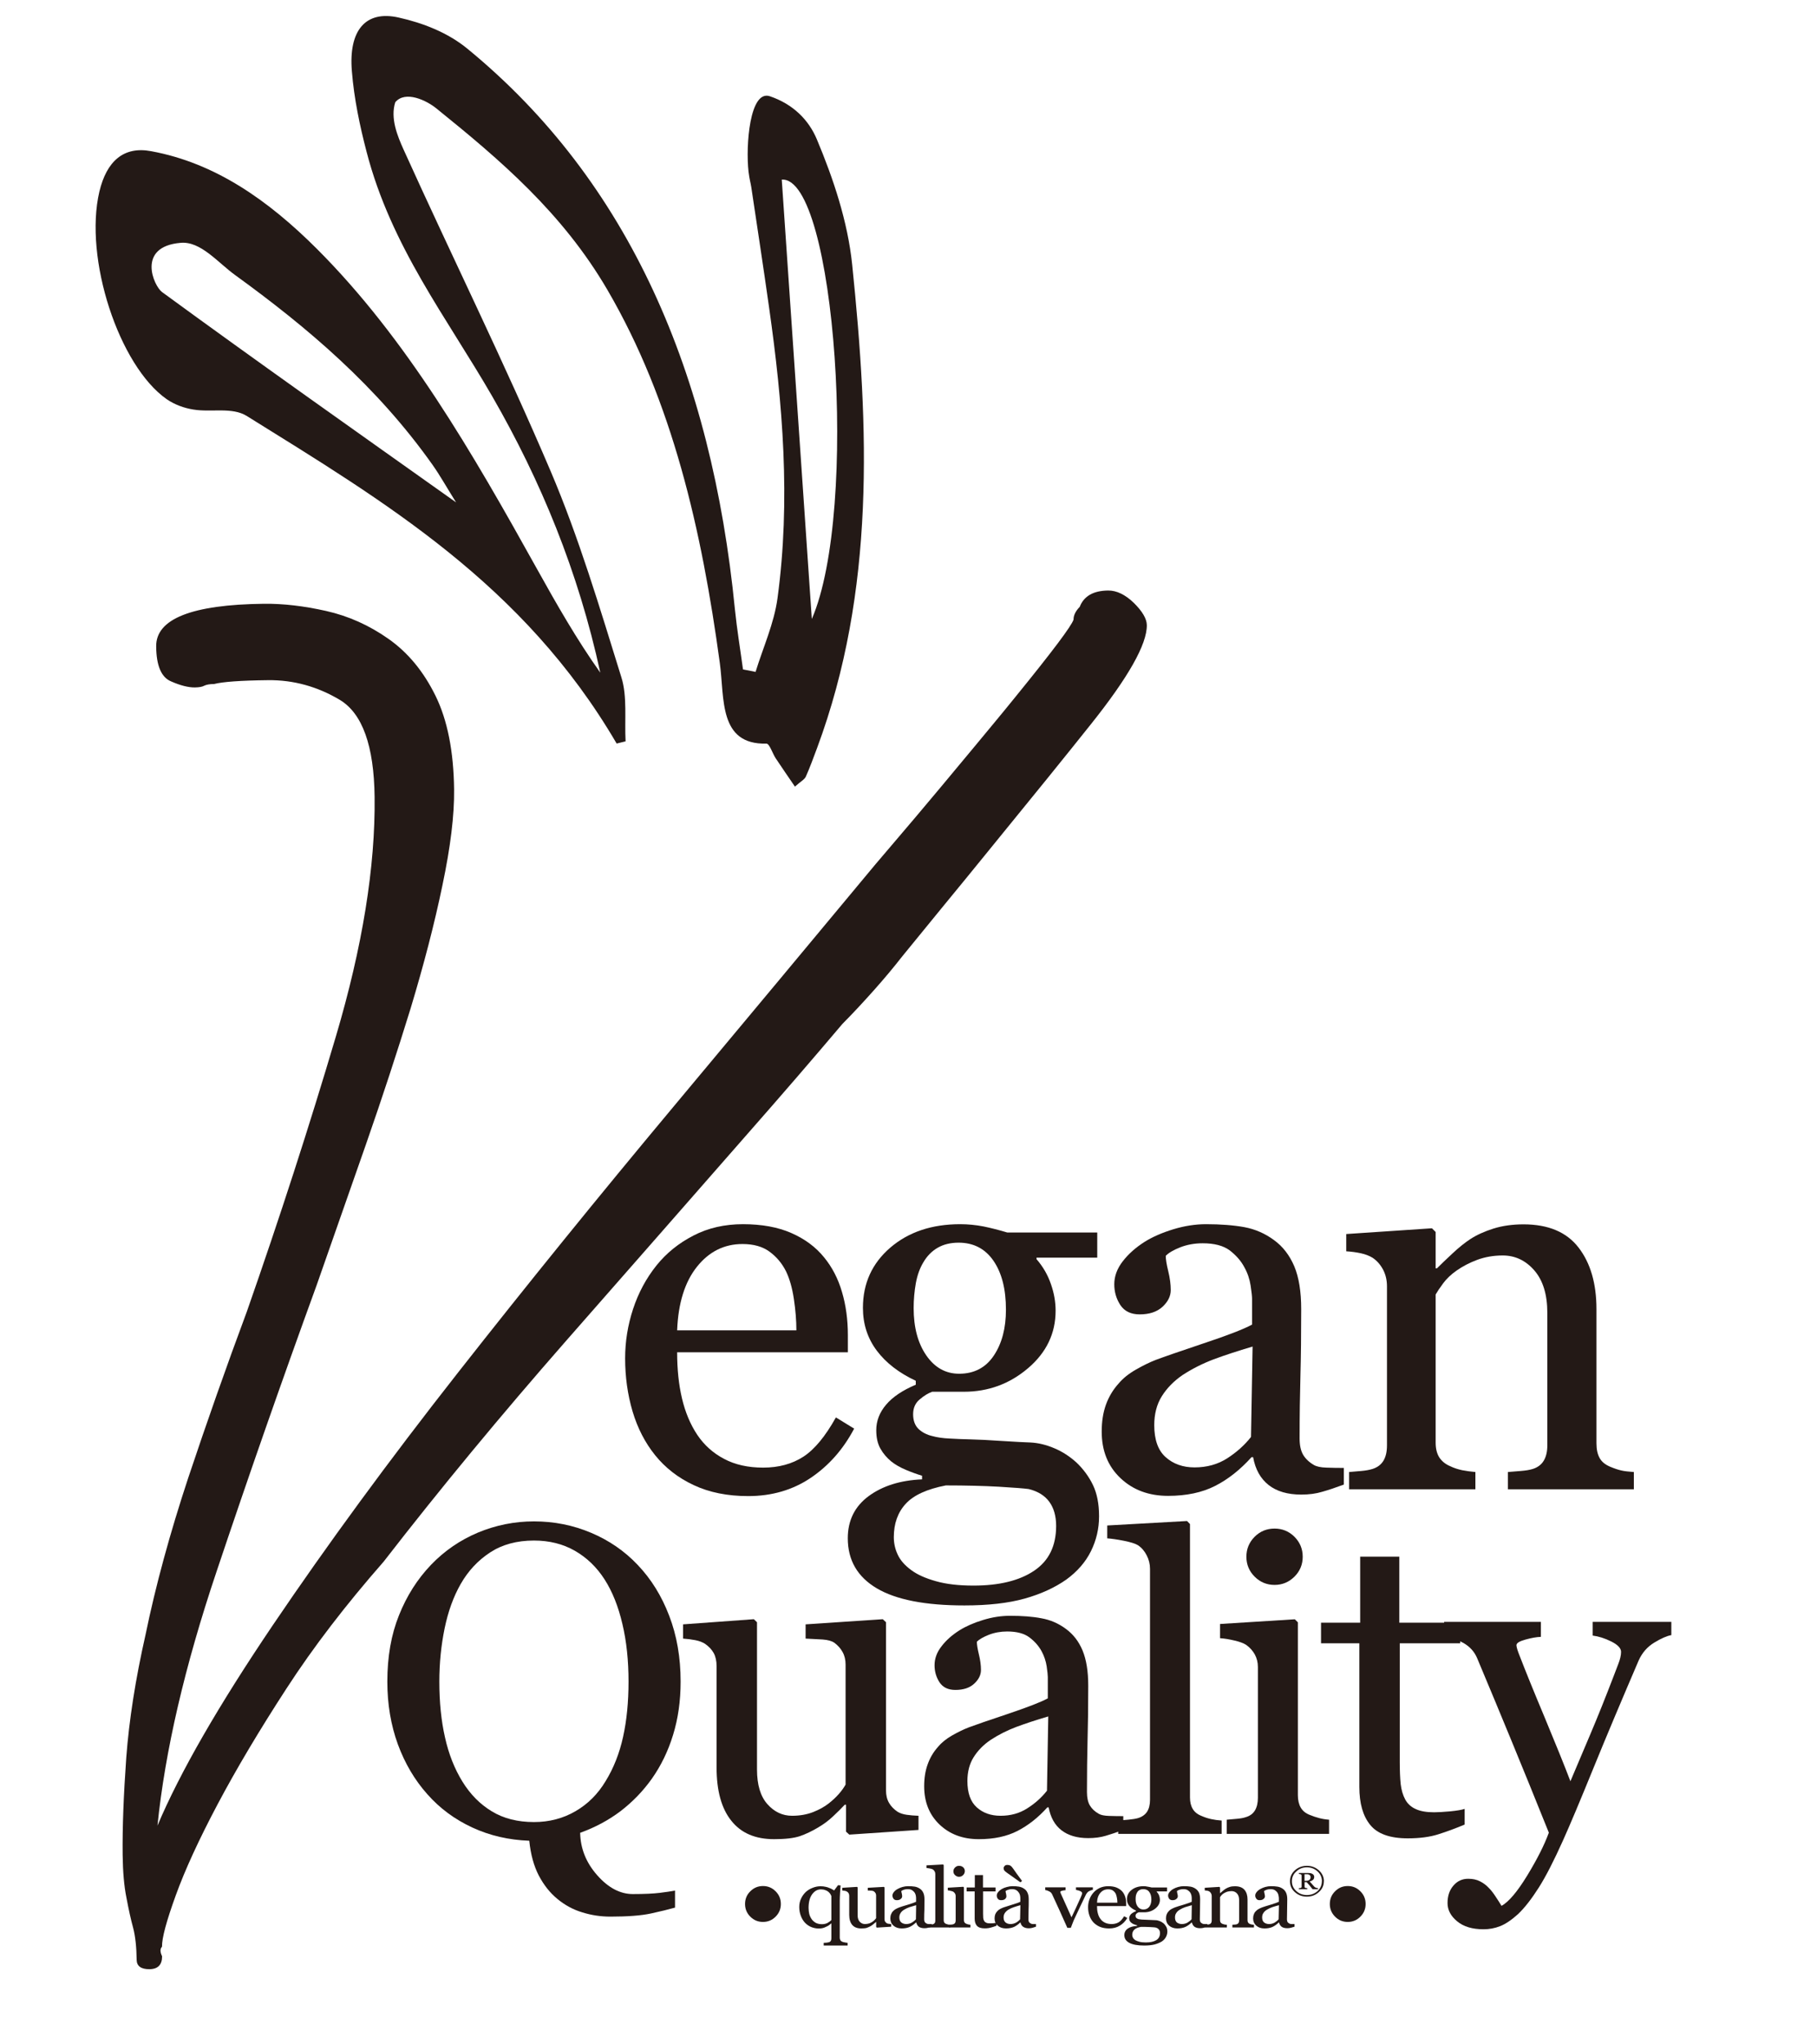 <?xml version="1.0" encoding="UTF-8" standalone="no"?><!DOCTYPE svg PUBLIC "-//W3C//DTD SVG 1.1//EN" "http://www.w3.org/Graphics/SVG/1.1/DTD/svg11.dtd"><svg width="100%" height="100%" viewBox="0 0 24 27" version="1.1" xmlns="http://www.w3.org/2000/svg" xmlns:xlink="http://www.w3.org/1999/xlink" xml:space="preserve" xmlns:serif="http://www.serif.com/" style="fill-rule:evenodd;clip-rule:evenodd;stroke-linejoin:round;stroke-miterlimit:2;"><g id="ic1"><rect id="Icon-BG" serif:id="Icon BG" x="0" y="-0" width="23.4" height="26.1" style="fill:#00ecec;fill-opacity:0;"/><g><path d="M14.406,9.569c0.498,-0.623 0.745,-1.061 0.742,-1.313c-0.001,-0.084 -0.059,-0.182 -0.171,-0.293c-0.114,-0.11 -0.228,-0.165 -0.34,-0.164c-0.195,0.002 -0.321,0.074 -0.375,0.215c-0.055,0.057 -0.083,0.114 -0.082,0.169c-0.027,0.085 -0.283,0.425 -0.766,1.019c-0.092,0.114 -0.193,0.237 -0.295,0.36c-0.083,0.101 -0.171,0.207 -0.261,0.315c-0.049,0.059 -0.098,0.118 -0.149,0.179c-0.192,0.232 -0.394,0.473 -0.614,0.734c-0.169,0.198 -0.344,0.406 -0.529,0.622c-0.802,0.965 -1.694,2.035 -2.676,3.211c-0.982,1.176 -1.93,2.345 -2.842,3.507c-0.912,1.161 -1.726,2.272 -2.444,3.333c-0.717,1.061 -1.226,1.943 -1.524,2.648c0.1,-0.983 0.359,-2.102 0.78,-3.354c0.42,-1.254 0.861,-2.516 1.323,-3.785c0.216,-0.619 0.433,-1.239 0.651,-1.859c0.216,-0.619 0.412,-1.219 0.59,-1.796c0.174,-0.577 0.315,-1.118 0.42,-1.625c0.107,-0.507 0.158,-0.928 0.154,-1.265c-0.006,-0.505 -0.088,-0.918 -0.246,-1.239c-0.158,-0.321 -0.364,-0.57 -0.62,-0.75c-0.254,-0.179 -0.527,-0.302 -0.824,-0.369c-0.294,-0.066 -0.569,-0.098 -0.822,-0.095c-0.954,0.011 -1.428,0.2 -1.423,0.564c0.002,0.252 0.067,0.406 0.194,0.46c0.126,0.056 0.233,0.082 0.317,0.081c0.055,-0.001 0.098,-0.008 0.124,-0.023c0.029,-0.014 0.071,-0.022 0.129,-0.022c0.11,-0.029 0.349,-0.047 0.713,-0.051c0.335,-0.004 0.654,0.084 0.95,0.261c0.297,0.18 0.45,0.606 0.458,1.28c0.011,0.925 -0.161,1.981 -0.511,3.163c-0.35,1.183 -0.742,2.394 -1.176,3.634c-0.273,0.733 -0.53,1.465 -0.775,2.198c-0.242,0.733 -0.43,1.422 -0.563,2.068c-0.134,0.591 -0.218,1.133 -0.255,1.624c-0.035,0.492 -0.052,0.92 -0.048,1.285c0.003,0.225 0.019,0.413 0.05,0.566c0.029,0.155 0.058,0.288 0.089,0.4c0.029,0.111 0.044,0.253 0.046,0.421c0.001,0.083 0.058,0.125 0.17,0.124c0.112,-0.001 0.167,-0.06 0.166,-0.171c-0.027,-0.056 -0.028,-0.098 -0.001,-0.126c-0.002,-0.113 0.058,-0.337 0.181,-0.676c0.122,-0.338 0.307,-0.74 0.554,-1.206c0.247,-0.466 0.55,-0.975 0.908,-1.526c0.357,-0.551 0.787,-1.11 1.285,-1.678c0.745,-0.962 1.549,-1.934 2.406,-2.912c0.858,-0.978 1.648,-1.878 2.368,-2.701c0.249,-0.282 0.477,-0.546 0.686,-0.787c0.206,-0.24 0.407,-0.473 0.599,-0.701c0.14,-0.141 0.279,-0.291 0.418,-0.447c0.138,-0.155 0.263,-0.305 0.373,-0.446c0.186,-0.228 0.361,-0.441 0.53,-0.649c0.214,-0.26 0.415,-0.506 0.6,-0.734c0.588,-0.72 1.041,-1.28 1.358,-1.678" style="fill:#231916;fill-rule:nonzero;"/><path d="M2.14,3.857c-0.109,-0.08 -0.341,-0.601 0.247,-0.65c0.265,-0.023 0.49,0.261 0.719,0.426c0.96,0.696 1.873,1.468 2.61,2.51c0.097,0.138 0.183,0.292 0.308,0.492c-1.341,-0.952 -2.619,-1.853 -3.884,-2.778m8.186,-1.485c0.708,-0.046 1.021,4.366 0.397,5.803c-0.124,-1.816 -0.258,-3.768 -0.397,-5.803m-7.066,3.122c1.813,1.129 3.654,2.219 4.885,4.326c0.039,-0.01 0.079,-0.019 0.118,-0.029c-0.015,-0.284 0.024,-0.593 -0.055,-0.844c-0.286,-0.921 -0.564,-1.853 -0.934,-2.722c-0.613,-1.439 -1.301,-2.829 -1.944,-4.251c-0.08,-0.178 -0.177,-0.412 -0.109,-0.624c0.133,-0.158 0.412,-0.026 0.548,0.086c0.836,0.675 1.66,1.374 2.255,2.394c0.858,1.472 1.244,3.164 1.484,4.928c0.063,0.465 -0.018,1.079 0.615,1.063c0.041,-0.001 0.08,0.129 0.123,0.194c0.083,0.125 0.168,0.248 0.254,0.374c0.079,-0.071 0.125,-0.092 0.144,-0.132c0.055,-0.123 0.101,-0.252 0.149,-0.379c0.771,-2.076 0.685,-4.232 0.463,-6.384c-0.059,-0.572 -0.251,-1.14 -0.467,-1.655c-0.107,-0.254 -0.311,-0.463 -0.621,-0.568c-0.265,-0.088 -0.32,0.652 -0.281,0.996c0.015,0.116 0.025,0.134 0.036,0.202c0.079,0.529 0.16,1.057 0.235,1.588c0.181,1.271 0.287,2.55 0.112,3.842c-0.045,0.334 -0.19,0.65 -0.29,0.975c-0.056,-0.011 -0.111,-0.022 -0.166,-0.033c-0.036,-0.265 -0.08,-0.529 -0.107,-0.795c-0.307,-3.107 -1.393,-5.648 -3.535,-7.404c-0.261,-0.214 -0.591,-0.34 -0.905,-0.41c-0.44,-0.1 -0.665,0.171 -0.619,0.711c0.029,0.36 0.104,0.718 0.194,1.062c0.325,1.253 1.06,2.19 1.66,3.23c0.642,1.114 1.137,2.314 1.427,3.649c-0.31,-0.436 -0.577,-0.904 -0.84,-1.377c-0.85,-1.529 -1.719,-3.036 -2.903,-4.22c-0.645,-0.644 -1.345,-1.135 -2.189,-1.29c-0.363,-0.069 -0.588,0.131 -0.684,0.532c-0.208,0.883 0.258,2.303 0.89,2.744c0.105,0.072 0.23,0.117 0.352,0.136c0.235,0.039 0.51,-0.036 0.705,0.085" style="fill:#231916;fill-rule:nonzero;"/><path d="M10.519,17.57c0,-0.129 -0.011,-0.267 -0.033,-0.414c-0.022,-0.147 -0.057,-0.269 -0.105,-0.368c-0.053,-0.105 -0.126,-0.191 -0.218,-0.258c-0.092,-0.067 -0.21,-0.1 -0.356,-0.1c-0.241,-0 -0.442,0.1 -0.602,0.301c-0.16,0.201 -0.247,0.481 -0.261,0.839l1.575,-0Zm0.763,1.298c-0.143,0.272 -0.334,0.488 -0.573,0.65c-0.239,0.161 -0.515,0.241 -0.826,0.241c-0.274,-0 -0.514,-0.048 -0.72,-0.145c-0.206,-0.096 -0.375,-0.228 -0.509,-0.394c-0.133,-0.165 -0.233,-0.358 -0.299,-0.58c-0.065,-0.221 -0.098,-0.454 -0.098,-0.7c0,-0.222 0.035,-0.439 0.105,-0.652c0.07,-0.213 0.173,-0.405 0.309,-0.575c0.132,-0.164 0.294,-0.295 0.489,-0.395c0.194,-0.101 0.413,-0.15 0.654,-0.15c0.249,-0 0.462,0.039 0.639,0.117c0.178,0.078 0.322,0.185 0.432,0.321c0.106,0.129 0.185,0.281 0.236,0.456c0.052,0.175 0.078,0.365 0.078,0.57l0,0.228l-2.255,-0c0,0.224 0.021,0.427 0.064,0.609c0.043,0.182 0.11,0.343 0.202,0.481c0.09,0.134 0.207,0.24 0.353,0.317c0.144,0.077 0.317,0.116 0.517,0.116c0.205,-0 0.382,-0.048 0.531,-0.144c0.148,-0.096 0.291,-0.27 0.43,-0.519l0.241,0.148Z" style="fill:#231916;fill-rule:nonzero;"/><path d="M13.287,17.297c0,-0.27 -0.054,-0.484 -0.164,-0.645c-0.109,-0.159 -0.263,-0.24 -0.461,-0.24c-0.108,-0 -0.201,0.023 -0.278,0.068c-0.077,0.045 -0.14,0.109 -0.188,0.192c-0.046,0.076 -0.079,0.167 -0.099,0.274c-0.019,0.107 -0.029,0.217 -0.029,0.33c0,0.256 0.056,0.464 0.167,0.625c0.112,0.162 0.257,0.242 0.434,0.242c0.198,-0 0.351,-0.08 0.458,-0.24c0.107,-0.16 0.16,-0.362 0.16,-0.606m0.663,2.856c0,-0.129 -0.03,-0.235 -0.089,-0.317c-0.06,-0.083 -0.151,-0.14 -0.273,-0.17c-0.065,-0.009 -0.197,-0.019 -0.398,-0.031c-0.2,-0.011 -0.433,-0.017 -0.697,-0.017c-0.249,0.048 -0.426,0.129 -0.53,0.243c-0.105,0.114 -0.157,0.261 -0.157,0.441c0,0.08 0.017,0.158 0.052,0.231c0.034,0.074 0.094,0.142 0.179,0.204c0.081,0.06 0.189,0.108 0.325,0.146c0.136,0.039 0.301,0.058 0.497,0.058c0.338,-0 0.605,-0.065 0.8,-0.196c0.194,-0.13 0.291,-0.327 0.291,-0.592m0.27,-0.836c0.092,0.088 0.164,0.187 0.217,0.297c0.053,0.111 0.08,0.248 0.08,0.412c0,0.163 -0.036,0.316 -0.107,0.46c-0.071,0.144 -0.18,0.269 -0.325,0.375c-0.154,0.108 -0.338,0.192 -0.552,0.252c-0.215,0.06 -0.479,0.09 -0.795,0.09c-0.516,-0 -0.902,-0.075 -1.157,-0.226c-0.255,-0.151 -0.383,-0.371 -0.383,-0.661c0,-0.235 0.092,-0.421 0.276,-0.557c0.184,-0.135 0.419,-0.209 0.705,-0.221l0,-0.048c-0.07,-0.021 -0.141,-0.047 -0.215,-0.078c-0.073,-0.031 -0.137,-0.067 -0.19,-0.109c-0.059,-0.048 -0.108,-0.105 -0.145,-0.171c-0.037,-0.065 -0.055,-0.147 -0.055,-0.243c0,-0.122 0.043,-0.235 0.13,-0.337c0.086,-0.102 0.217,-0.19 0.392,-0.264l0,-0.052c-0.221,-0.103 -0.393,-0.236 -0.515,-0.398c-0.122,-0.163 -0.183,-0.351 -0.183,-0.565c0,-0.323 0.12,-0.587 0.361,-0.795c0.241,-0.207 0.549,-0.31 0.924,-0.31c0.103,-0 0.206,0.01 0.309,0.03c0.102,0.021 0.207,0.048 0.313,0.08l1.188,-0l0,0.332l-0.802,-0l0,0.02c0.086,0.099 0.149,0.209 0.19,0.329c0.042,0.119 0.062,0.236 0.062,0.352c0,0.299 -0.121,0.552 -0.364,0.759c-0.243,0.207 -0.525,0.311 -0.848,0.311l-0.418,-0c-0.053,0.019 -0.108,0.052 -0.165,0.101c-0.058,0.048 -0.087,0.113 -0.087,0.196c0,0.085 0.025,0.15 0.073,0.196c0.048,0.044 0.107,0.075 0.176,0.091c0.067,0.019 0.144,0.03 0.233,0.034c0.089,0.005 0.18,0.009 0.274,0.011c0.102,0.002 0.24,0.009 0.417,0.021c0.176,0.011 0.301,0.018 0.375,0.02c0.105,0.005 0.212,0.031 0.319,0.077c0.107,0.045 0.204,0.109 0.292,0.189" style="fill:#231916;fill-rule:nonzero;"/><path d="M16.545,17.784c-0.196,0.058 -0.367,0.114 -0.515,0.169c-0.147,0.056 -0.284,0.125 -0.411,0.208c-0.115,0.079 -0.206,0.172 -0.273,0.279c-0.067,0.107 -0.1,0.235 -0.1,0.382c-0,0.191 0.05,0.333 0.15,0.422c0.1,0.09 0.228,0.136 0.382,0.136c0.163,-0 0.307,-0.04 0.432,-0.12c0.124,-0.08 0.229,-0.174 0.314,-0.282l0.021,-1.194Zm1.205,1.823c-0.108,0.04 -0.203,0.072 -0.285,0.095c-0.082,0.025 -0.174,0.037 -0.278,0.037c-0.179,-0 -0.323,-0.042 -0.43,-0.126c-0.107,-0.084 -0.176,-0.207 -0.205,-0.368l-0.021,-0c-0.15,0.166 -0.31,0.293 -0.482,0.38c-0.171,0.087 -0.378,0.131 -0.62,0.131c-0.255,-0 -0.465,-0.078 -0.63,-0.235c-0.165,-0.156 -0.247,-0.361 -0.247,-0.614c-0,-0.132 0.018,-0.249 0.055,-0.353c0.037,-0.103 0.092,-0.197 0.166,-0.279c0.058,-0.07 0.134,-0.131 0.228,-0.185c0.094,-0.054 0.183,-0.098 0.266,-0.13c0.104,-0.039 0.314,-0.112 0.63,-0.218c0.317,-0.105 0.53,-0.188 0.641,-0.248l-0,-0.342c-0,-0.03 -0.006,-0.088 -0.019,-0.173c-0.013,-0.085 -0.04,-0.166 -0.082,-0.241c-0.045,-0.086 -0.111,-0.16 -0.194,-0.224c-0.085,-0.063 -0.204,-0.094 -0.358,-0.094c-0.106,-0 -0.204,0.018 -0.295,0.053c-0.091,0.036 -0.155,0.074 -0.192,0.113c-0,0.046 0.011,0.114 0.033,0.203c0.022,0.09 0.033,0.173 0.033,0.249c-0,0.081 -0.037,0.154 -0.109,0.221c-0.073,0.067 -0.173,0.1 -0.302,0.1c-0.115,-0 -0.2,-0.041 -0.254,-0.122c-0.054,-0.082 -0.081,-0.174 -0.081,-0.275c-0,-0.106 0.037,-0.207 0.112,-0.304c0.075,-0.097 0.172,-0.183 0.292,-0.259c0.103,-0.064 0.229,-0.119 0.376,-0.164c0.148,-0.045 0.292,-0.067 0.432,-0.067c0.193,-0 0.362,0.013 0.506,0.039c0.144,0.027 0.274,0.084 0.392,0.171c0.117,0.085 0.206,0.201 0.268,0.347c0.061,0.146 0.091,0.335 0.091,0.565c-0,0.329 -0.003,0.621 -0.01,0.875c-0.007,0.255 -0.011,0.533 -0.011,0.834c-0,0.091 0.016,0.162 0.047,0.215c0.031,0.052 0.079,0.098 0.143,0.135c0.035,0.02 0.09,0.032 0.164,0.034c0.075,0.003 0.152,0.004 0.23,0.004l-0,0.22Z" style="fill:#231916;fill-rule:nonzero;"/><path d="M21.581,19.669l-1.664,0l-0,-0.228c0.052,-0.005 0.11,-0.009 0.173,-0.014c0.064,-0.005 0.116,-0.014 0.158,-0.027c0.064,-0.021 0.112,-0.057 0.143,-0.109c0.031,-0.052 0.047,-0.119 0.047,-0.202l-0,-1.751c-0,-0.242 -0.058,-0.429 -0.172,-0.56c-0.114,-0.131 -0.253,-0.197 -0.417,-0.197c-0.122,0 -0.234,0.02 -0.335,0.057c-0.102,0.038 -0.192,0.085 -0.271,0.14c-0.076,0.053 -0.136,0.11 -0.181,0.171c-0.045,0.061 -0.078,0.11 -0.099,0.147l-0,1.958c-0,0.078 0.016,0.143 0.048,0.194c0.033,0.05 0.081,0.09 0.146,0.117c0.047,0.023 0.1,0.04 0.156,0.052c0.057,0.011 0.115,0.019 0.175,0.024l-0,0.228l-1.668,0l-0,-0.228c0.053,-0.005 0.107,-0.009 0.164,-0.014c0.056,-0.005 0.105,-0.014 0.147,-0.027c0.064,-0.021 0.112,-0.057 0.143,-0.109c0.031,-0.052 0.046,-0.119 0.046,-0.202l-0,-2.101c-0,-0.078 -0.016,-0.15 -0.049,-0.215c-0.034,-0.066 -0.08,-0.12 -0.14,-0.161c-0.044,-0.027 -0.096,-0.047 -0.156,-0.06c-0.06,-0.013 -0.124,-0.022 -0.193,-0.026l-0,-0.228l1.132,-0.076l0.049,0.049l-0,0.48l0.017,0c0.056,-0.056 0.125,-0.122 0.208,-0.199c0.082,-0.077 0.161,-0.14 0.234,-0.188c0.085,-0.055 0.187,-0.101 0.304,-0.138c0.118,-0.037 0.25,-0.056 0.398,-0.056c0.326,0 0.569,0.102 0.726,0.306c0.158,0.204 0.237,0.475 0.237,0.814l-0,1.771c-0,0.081 0.014,0.146 0.042,0.195c0.027,0.05 0.074,0.088 0.141,0.116c0.055,0.023 0.103,0.039 0.143,0.048c0.041,0.01 0.097,0.016 0.168,0.021l-0,0.228Z" style="fill:#231916;fill-rule:nonzero;"/><path d="M7.999,23.524c0.106,-0.172 0.183,-0.367 0.231,-0.585c0.048,-0.218 0.072,-0.461 0.072,-0.73c-0,-0.276 -0.026,-0.53 -0.081,-0.761c-0.054,-0.231 -0.132,-0.428 -0.237,-0.591c-0.104,-0.161 -0.234,-0.286 -0.391,-0.376c-0.157,-0.09 -0.338,-0.135 -0.54,-0.135c-0.227,-0 -0.42,0.053 -0.579,0.157c-0.159,0.104 -0.289,0.242 -0.389,0.417c-0.095,0.166 -0.166,0.362 -0.212,0.585c-0.046,0.224 -0.07,0.458 -0.07,0.704c-0,0.273 0.025,0.519 0.075,0.738c0.049,0.22 0.126,0.415 0.232,0.586c0.103,0.166 0.231,0.296 0.387,0.39c0.155,0.094 0.34,0.141 0.556,0.141c0.202,-0 0.385,-0.048 0.548,-0.143c0.163,-0.094 0.296,-0.227 0.398,-0.397m0.423,-2.857c0.178,0.186 0.317,0.41 0.417,0.672c0.101,0.262 0.151,0.552 0.151,0.87c-0,0.254 -0.033,0.488 -0.1,0.705c-0.066,0.215 -0.16,0.408 -0.281,0.579c-0.116,0.163 -0.253,0.304 -0.411,0.426c-0.16,0.121 -0.338,0.216 -0.535,0.287c0.004,0.208 0.079,0.395 0.225,0.56c0.146,0.166 0.303,0.249 0.471,0.249c0.156,-0 0.274,-0.006 0.355,-0.016c0.082,-0.01 0.149,-0.02 0.202,-0.03l-0,0.225c-0.085,0.024 -0.192,0.05 -0.32,0.078c-0.127,0.027 -0.305,0.041 -0.532,0.041c-0.127,-0 -0.251,-0.018 -0.372,-0.056c-0.121,-0.036 -0.231,-0.096 -0.329,-0.177c-0.099,-0.081 -0.18,-0.184 -0.246,-0.309c-0.065,-0.125 -0.108,-0.279 -0.126,-0.46c-0.271,-0.01 -0.522,-0.068 -0.753,-0.175c-0.231,-0.107 -0.429,-0.253 -0.593,-0.439c-0.167,-0.187 -0.297,-0.407 -0.39,-0.66c-0.092,-0.253 -0.139,-0.529 -0.139,-0.828c-0,-0.328 0.051,-0.62 0.154,-0.876c0.102,-0.256 0.243,-0.478 0.423,-0.666c0.177,-0.185 0.385,-0.327 0.62,-0.426c0.236,-0.098 0.483,-0.148 0.74,-0.148c0.267,-0 0.519,0.051 0.755,0.151c0.237,0.1 0.442,0.241 0.614,0.423" style="fill:#231916;fill-rule:nonzero;"/><path d="M12.132,24.168l-0.914,0.062l-0.043,-0.039l-0,-0.356l-0.017,0c-0.045,0.048 -0.096,0.099 -0.153,0.152c-0.057,0.055 -0.122,0.103 -0.196,0.147c-0.085,0.051 -0.167,0.09 -0.246,0.117c-0.08,0.026 -0.192,0.039 -0.338,0.039c-0.248,0 -0.436,-0.08 -0.565,-0.243c-0.13,-0.161 -0.195,-0.396 -0.195,-0.704l-0,-1.339c-0,-0.068 -0.013,-0.126 -0.038,-0.172c-0.026,-0.046 -0.063,-0.086 -0.113,-0.121c-0.034,-0.022 -0.077,-0.039 -0.129,-0.049c-0.051,-0.01 -0.105,-0.017 -0.163,-0.021l-0,-0.188l0.935,-0.068l0.042,0.04l-0,1.945c-0,0.203 0.046,0.355 0.137,0.457c0.091,0.103 0.2,0.154 0.326,0.154c0.104,0 0.197,-0.017 0.279,-0.049c0.081,-0.032 0.149,-0.07 0.204,-0.113c0.051,-0.04 0.096,-0.082 0.135,-0.126c0.039,-0.045 0.068,-0.086 0.089,-0.124l-0,-1.585c-0,-0.063 -0.013,-0.118 -0.04,-0.166c-0.026,-0.048 -0.063,-0.089 -0.11,-0.123c-0.034,-0.023 -0.085,-0.037 -0.152,-0.042c-0.068,-0.004 -0.143,-0.008 -0.226,-0.012l-0,-0.188l1.019,-0.068l0.043,0.04l-0,2.221c-0,0.064 0.013,0.119 0.04,0.165c0.026,0.045 0.064,0.084 0.111,0.116c0.034,0.021 0.074,0.034 0.122,0.041c0.047,0.007 0.099,0.011 0.156,0.013l-0,0.187Z" style="fill:#231916;fill-rule:nonzero;"/><path d="M13.846,22.669c-0.161,0.047 -0.302,0.094 -0.423,0.139c-0.122,0.046 -0.234,0.103 -0.338,0.171c-0.095,0.064 -0.17,0.141 -0.225,0.229c-0.055,0.088 -0.082,0.193 -0.082,0.315c-0,0.157 0.041,0.273 0.124,0.347c0.082,0.074 0.187,0.111 0.314,0.111c0.134,0 0.252,-0.033 0.354,-0.099c0.103,-0.065 0.189,-0.143 0.259,-0.232l0.017,-0.981Zm0.991,1.499c-0.089,0.033 -0.167,0.058 -0.234,0.078c-0.067,0.02 -0.144,0.03 -0.229,0.03c-0.148,0 -0.265,-0.035 -0.354,-0.104c-0.088,-0.068 -0.144,-0.17 -0.169,-0.302l-0.017,0c-0.122,0.136 -0.255,0.24 -0.396,0.312c-0.141,0.072 -0.31,0.108 -0.509,0.108c-0.211,0 -0.383,-0.064 -0.519,-0.193c-0.135,-0.129 -0.203,-0.297 -0.203,-0.506c-0,-0.108 0.015,-0.204 0.046,-0.289c0.03,-0.085 0.075,-0.162 0.136,-0.23c0.047,-0.057 0.11,-0.108 0.187,-0.152c0.078,-0.044 0.151,-0.08 0.219,-0.106c0.085,-0.032 0.258,-0.092 0.519,-0.179c0.26,-0.088 0.435,-0.155 0.526,-0.205l-0,-0.281c-0,-0.024 -0.005,-0.072 -0.015,-0.142c-0.011,-0.07 -0.033,-0.136 -0.067,-0.199c-0.038,-0.07 -0.092,-0.131 -0.161,-0.183c-0.069,-0.052 -0.167,-0.078 -0.294,-0.078c-0.087,0 -0.168,0.015 -0.243,0.044c-0.074,0.03 -0.127,0.06 -0.157,0.092c-0,0.038 0.009,0.094 0.027,0.168c0.018,0.074 0.027,0.142 0.027,0.204c-0,0.067 -0.03,0.127 -0.09,0.182c-0.059,0.055 -0.142,0.082 -0.248,0.082c-0.095,0 -0.164,-0.033 -0.209,-0.1c-0.044,-0.068 -0.066,-0.143 -0.066,-0.226c-0,-0.087 0.03,-0.171 0.092,-0.25c0.061,-0.08 0.141,-0.151 0.24,-0.213c0.085,-0.053 0.188,-0.098 0.31,-0.135c0.121,-0.037 0.239,-0.055 0.354,-0.055c0.16,0 0.298,0.01 0.416,0.033c0.119,0.021 0.226,0.068 0.323,0.14c0.096,0.07 0.17,0.165 0.22,0.285c0.05,0.121 0.075,0.275 0.075,0.465c-0,0.271 -0.003,0.51 -0.009,0.719c-0.005,0.21 -0.008,0.438 -0.008,0.686c-0,0.074 0.013,0.133 0.038,0.176c0.026,0.044 0.065,0.081 0.118,0.111c0.028,0.017 0.074,0.026 0.135,0.028c0.062,0.002 0.125,0.003 0.189,0.003l-0,0.182Z" style="fill:#231916;fill-rule:nonzero;"/><path d="M16.136,24.22l-1.366,-0l0,-0.176c0.044,-0.004 0.09,-0.008 0.139,-0.012c0.049,-0.005 0.09,-0.011 0.122,-0.02c0.053,-0.016 0.093,-0.044 0.12,-0.084c0.026,-0.041 0.039,-0.093 0.039,-0.157l0,-3.051c0,-0.063 -0.015,-0.124 -0.044,-0.179c-0.029,-0.057 -0.067,-0.101 -0.115,-0.133c-0.034,-0.021 -0.096,-0.041 -0.187,-0.059c-0.091,-0.018 -0.164,-0.028 -0.219,-0.032l0,-0.17l1.054,-0.059l0.039,0.04l0,3.612c0,0.062 0.013,0.113 0.038,0.153c0.024,0.04 0.064,0.071 0.119,0.092c0.041,0.018 0.083,0.031 0.124,0.04c0.04,0.009 0.086,0.015 0.137,0.019l0,0.176Z" style="fill:#231916;fill-rule:nonzero;"/><path d="M17.555,24.22l-1.352,-0l0,-0.187c0.044,-0.004 0.089,-0.008 0.135,-0.012c0.046,-0.004 0.087,-0.011 0.121,-0.023c0.053,-0.016 0.092,-0.046 0.118,-0.089c0.025,-0.043 0.038,-0.098 0.038,-0.166l0,-1.727c0,-0.061 -0.014,-0.116 -0.041,-0.166c-0.028,-0.05 -0.066,-0.092 -0.115,-0.127c-0.036,-0.022 -0.088,-0.042 -0.156,-0.057c-0.068,-0.016 -0.131,-0.027 -0.188,-0.03l0,-0.188l0.988,-0.062l0.04,0.04l0,2.283c0,0.066 0.013,0.121 0.038,0.164c0.026,0.044 0.065,0.076 0.12,0.097c0.042,0.017 0.082,0.031 0.122,0.041c0.039,0.011 0.083,0.018 0.132,0.022l0,0.187Z" style="fill:#231916;fill-rule:nonzero;"/><path d="M19.346,24.097c-0.123,0.052 -0.239,0.094 -0.349,0.129c-0.11,0.035 -0.244,0.053 -0.403,0.053c-0.235,-0 -0.4,-0.059 -0.496,-0.178c-0.096,-0.118 -0.143,-0.285 -0.143,-0.501l-0,-1.897l-0.506,-0l-0,-0.272l0.517,-0l-0,-0.872l0.517,-0l-0,0.872l0.804,-0l-0,0.272l-0.798,-0l-0,1.565c-0,0.118 0.004,0.216 0.012,0.294c0.009,0.078 0.029,0.147 0.061,0.206c0.031,0.055 0.076,0.097 0.137,0.124c0.061,0.029 0.142,0.043 0.244,0.043c0.047,-0 0.117,-0.004 0.209,-0.012c0.092,-0.009 0.156,-0.02 0.194,-0.033l-0,0.207Z" style="fill:#231916;fill-rule:nonzero;"/><path d="M19.12,25.134c0,-0.095 0.026,-0.172 0.078,-0.231c0.052,-0.061 0.117,-0.09 0.195,-0.09c0.06,0 0.112,0.011 0.156,0.034c0.044,0.022 0.083,0.051 0.116,0.087c0.029,0.028 0.059,0.067 0.091,0.116c0.032,0.048 0.058,0.089 0.077,0.121c0.094,-0.052 0.207,-0.184 0.339,-0.4c0.131,-0.215 0.227,-0.404 0.286,-0.567c-0.18,-0.448 -0.343,-0.849 -0.489,-1.203c-0.146,-0.354 -0.298,-0.721 -0.457,-1.099c-0.036,-0.087 -0.097,-0.155 -0.182,-0.203c-0.085,-0.048 -0.17,-0.079 -0.255,-0.092l0,-0.187l1.278,0l0,0.198c-0.057,0.002 -0.125,0.014 -0.204,0.036c-0.08,0.022 -0.119,0.046 -0.119,0.075c0,0.011 0.004,0.03 0.012,0.057c0.009,0.026 0.018,0.054 0.03,0.082c0.072,0.187 0.181,0.457 0.329,0.81c0.147,0.353 0.261,0.635 0.342,0.847c0.085,-0.202 0.174,-0.412 0.266,-0.628c0.092,-0.217 0.195,-0.473 0.308,-0.768c0.014,-0.036 0.033,-0.086 0.057,-0.149c0.025,-0.064 0.038,-0.118 0.038,-0.163c0,-0.05 -0.044,-0.095 -0.13,-0.138c-0.086,-0.043 -0.168,-0.068 -0.245,-0.078l0,-0.181l1.039,0l0,0.175c-0.057,0.01 -0.132,0.042 -0.224,0.098c-0.093,0.056 -0.162,0.135 -0.208,0.238c-0.224,0.522 -0.425,0.998 -0.6,1.428c-0.175,0.43 -0.308,0.746 -0.399,0.948c-0.119,0.265 -0.225,0.473 -0.319,0.621c-0.094,0.148 -0.185,0.266 -0.274,0.351c-0.087,0.079 -0.167,0.132 -0.237,0.16c-0.072,0.028 -0.145,0.041 -0.22,0.041c-0.148,0 -0.264,-0.035 -0.348,-0.105c-0.085,-0.07 -0.127,-0.15 -0.127,-0.241" style="fill:#231916;fill-rule:nonzero;"/><path d="M9.841,25.146c-0,-0.065 0.023,-0.122 0.069,-0.167c0.047,-0.047 0.102,-0.07 0.168,-0.07c0.065,0 0.121,0.023 0.167,0.07c0.046,0.045 0.069,0.102 0.069,0.167c-0,0.065 -0.023,0.121 -0.069,0.167c-0.046,0.047 -0.102,0.07 -0.167,0.07c-0.066,0 -0.121,-0.023 -0.168,-0.07c-0.046,-0.046 -0.069,-0.102 -0.069,-0.167" style="fill:#231916;fill-rule:nonzero;"/><path d="M10.981,25.358l0,-0.316c-0.003,-0.009 -0.008,-0.019 -0.015,-0.03c-0.008,-0.011 -0.017,-0.021 -0.027,-0.029c-0.011,-0.009 -0.025,-0.016 -0.041,-0.021c-0.015,-0.006 -0.034,-0.009 -0.055,-0.009c-0.046,-0 -0.084,0.022 -0.116,0.065c-0.031,0.043 -0.047,0.103 -0.047,0.179c0,0.03 0.004,0.057 0.009,0.081c0.007,0.025 0.017,0.047 0.032,0.069c0.014,0.02 0.032,0.035 0.054,0.048c0.021,0.011 0.049,0.018 0.082,0.018c0.028,-0 0.052,-0.006 0.072,-0.016c0.021,-0.012 0.038,-0.024 0.052,-0.039m0.215,0.337l-0.316,-0l0,-0.036c0.013,-0 0.025,-0.001 0.037,-0.002c0.012,-0.002 0.022,-0.003 0.032,-0.006c0.012,-0.003 0.02,-0.01 0.025,-0.019c0.005,-0.008 0.007,-0.02 0.007,-0.031l0,-0.196l-0.003,-0.002c-0.007,0.007 -0.015,0.014 -0.027,0.023c-0.012,0.008 -0.024,0.015 -0.037,0.02c-0.015,0.008 -0.03,0.014 -0.045,0.018c-0.015,0.004 -0.033,0.006 -0.055,0.006c-0.035,-0 -0.068,-0.007 -0.1,-0.02c-0.031,-0.013 -0.058,-0.032 -0.082,-0.057c-0.023,-0.025 -0.041,-0.055 -0.054,-0.09c-0.014,-0.036 -0.021,-0.075 -0.021,-0.117c0,-0.041 0.008,-0.078 0.024,-0.111c0.015,-0.033 0.036,-0.062 0.062,-0.087c0.025,-0.023 0.055,-0.042 0.09,-0.055c0.034,-0.014 0.069,-0.021 0.103,-0.021c0.026,-0 0.048,0.002 0.068,0.007c0.02,0.004 0.037,0.009 0.051,0.016c0.013,0.004 0.025,0.01 0.037,0.017c0.012,0.008 0.021,0.013 0.026,0.015l0.051,-0.069l0.034,0.003c-0.002,0.027 -0.004,0.06 -0.007,0.099c-0.002,0.038 -0.004,0.072 -0.004,0.101l0,0.491c0,0.012 0.003,0.023 0.008,0.032c0.005,0.009 0.013,0.016 0.025,0.021c0.009,0.004 0.021,0.006 0.036,0.009c0.014,0.003 0.026,0.005 0.035,0.005l0,0.036Z" style="fill:#231916;fill-rule:nonzero;"/><path d="M11.772,25.446l-0.19,0.012l-0.009,-0.008l-0,-0.066l-0.003,0c-0.01,0.008 -0.02,0.018 -0.033,0.028c-0.011,0.01 -0.024,0.019 -0.04,0.028c-0.018,0.009 -0.035,0.017 -0.051,0.022c-0.017,0.005 -0.041,0.007 -0.071,0.007c-0.051,0 -0.09,-0.015 -0.117,-0.045c-0.027,-0.031 -0.041,-0.076 -0.041,-0.134l-0,-0.253c-0,-0.013 -0.003,-0.024 -0.008,-0.032c-0.005,-0.01 -0.013,-0.017 -0.024,-0.024c-0.006,-0.004 -0.015,-0.007 -0.026,-0.009c-0.011,-0.002 -0.022,-0.003 -0.034,-0.004l-0,-0.036l0.195,-0.012l0.008,0.007l-0,0.368c-0,0.038 0.01,0.067 0.029,0.087c0.019,0.019 0.041,0.029 0.068,0.029c0.021,0 0.041,-0.004 0.058,-0.009c0.016,-0.007 0.031,-0.014 0.042,-0.022c0.011,-0.007 0.02,-0.016 0.028,-0.024c0.008,-0.008 0.015,-0.016 0.019,-0.023l-0,-0.3c-0,-0.012 -0.003,-0.023 -0.008,-0.031c-0.006,-0.01 -0.014,-0.017 -0.023,-0.024c-0.008,-0.004 -0.018,-0.007 -0.032,-0.008c-0.014,-0.001 -0.03,-0.001 -0.047,-0.002l-0,-0.036l0.212,-0.012l0.009,0.007l-0,0.42c-0,0.013 0.003,0.023 0.008,0.032c0.006,0.008 0.014,0.015 0.023,0.022c0.007,0.003 0.016,0.006 0.026,0.007c0.01,0.001 0.021,0.002 0.032,0.003l-0,0.035Z" style="fill:#231916;fill-rule:nonzero;"/><path d="M12.101,25.162c-0.033,0.009 -0.062,0.018 -0.088,0.026c-0.025,0.009 -0.049,0.02 -0.07,0.033c-0.02,0.012 -0.036,0.026 -0.047,0.044c-0.011,0.016 -0.017,0.036 -0.017,0.059c-0,0.029 0.008,0.051 0.026,0.066c0.017,0.013 0.038,0.021 0.065,0.021c0.028,0 0.053,-0.007 0.074,-0.019c0.021,-0.013 0.039,-0.027 0.054,-0.044l0.003,-0.186Zm0.207,0.284c-0.019,0.006 -0.035,0.011 -0.049,0.014c-0.014,0.004 -0.03,0.006 -0.048,0.006c-0.03,0 -0.055,-0.006 -0.074,-0.019c-0.018,-0.014 -0.029,-0.033 -0.035,-0.057l-0.003,0c-0.026,0.025 -0.053,0.045 -0.083,0.059c-0.029,0.013 -0.065,0.02 -0.106,0.02c-0.044,0 -0.079,-0.012 -0.108,-0.036c-0.028,-0.025 -0.042,-0.057 -0.042,-0.096c-0,-0.02 0.003,-0.039 0.01,-0.055c0.006,-0.016 0.015,-0.031 0.028,-0.043c0.01,-0.011 0.023,-0.021 0.039,-0.029c0.016,-0.008 0.031,-0.015 0.045,-0.02c0.018,-0.007 0.054,-0.018 0.108,-0.034c0.054,-0.016 0.091,-0.03 0.11,-0.039l-0,-0.053c-0,-0.005 -0.001,-0.013 -0.003,-0.027c-0.002,-0.013 -0.007,-0.025 -0.014,-0.038c-0.008,-0.013 -0.019,-0.024 -0.034,-0.034c-0.014,-0.01 -0.034,-0.015 -0.061,-0.015c-0.018,0 -0.035,0.003 -0.05,0.008c-0.016,0.006 -0.027,0.012 -0.033,0.017c-0,0.008 0.002,0.019 0.006,0.032c0.004,0.015 0.005,0.028 0.005,0.039c-0,0.012 -0.006,0.024 -0.019,0.034c-0.012,0.011 -0.029,0.016 -0.051,0.016c-0.02,0 -0.034,-0.006 -0.044,-0.019c-0.009,-0.013 -0.014,-0.027 -0.014,-0.042c-0,-0.017 0.007,-0.033 0.02,-0.048c0.012,-0.015 0.029,-0.029 0.05,-0.04c0.018,-0.01 0.039,-0.019 0.064,-0.026c0.025,-0.007 0.05,-0.01 0.074,-0.01c0.033,0 0.062,0.002 0.087,0.006c0.024,0.004 0.046,0.013 0.067,0.027c0.02,0.013 0.035,0.031 0.045,0.053c0.011,0.023 0.016,0.053 0.016,0.088c-0,0.052 -0.001,0.097 -0.001,0.137c-0.002,0.039 -0.003,0.082 -0.003,0.129c-0,0.014 0.003,0.025 0.008,0.034c0.006,0.008 0.014,0.015 0.025,0.02c0.006,0.004 0.015,0.006 0.028,0.006l0.04,0l-0,0.035Z" style="fill:#231916;fill-rule:nonzero;"/><path d="M12.551,25.456l-0.284,-0l-0,-0.036c0.009,-0 0.019,-0.001 0.029,-0.002c0.01,-0.001 0.019,-0.002 0.025,-0.004c0.011,-0.003 0.02,-0.009 0.025,-0.017c0.006,-0.008 0.008,-0.018 0.008,-0.031l-0,-0.614c-0,-0.013 -0.002,-0.025 -0.009,-0.036c-0.006,-0.012 -0.014,-0.021 -0.024,-0.027c-0.007,-0.004 -0.02,-0.008 -0.039,-0.012c-0.019,-0.003 -0.034,-0.006 -0.045,-0.007l-0,-0.034l0.219,-0.012l0.009,0.008l-0,0.727c-0,0.013 0.002,0.023 0.007,0.031c0.005,0.008 0.013,0.015 0.025,0.019c0.008,0.003 0.017,0.006 0.025,0.008c0.009,0.002 0.019,0.003 0.029,0.003l-0,0.036Z" style="fill:#231916;fill-rule:nonzero;"/><path d="M12.744,24.711c0,0.02 -0.007,0.038 -0.022,0.053c-0.015,0.015 -0.033,0.023 -0.055,0.023c-0.02,0 -0.037,-0.008 -0.052,-0.022c-0.015,-0.014 -0.022,-0.031 -0.022,-0.05c0,-0.019 0.007,-0.037 0.022,-0.051c0.015,-0.015 0.032,-0.022 0.052,-0.022c0.023,0 0.041,0.007 0.056,0.02c0.014,0.014 0.021,0.03 0.021,0.049m0.074,0.745l-0.281,0l0,-0.036c0.009,-0.001 0.018,-0.001 0.028,-0.002c0.009,0 0.018,-0.002 0.025,-0.004c0.011,-0.003 0.019,-0.009 0.025,-0.017c0.005,-0.008 0.008,-0.019 0.008,-0.032l0,-0.326c0,-0.012 -0.003,-0.022 -0.009,-0.032c-0.006,-0.009 -0.014,-0.017 -0.024,-0.024c-0.007,-0.004 -0.018,-0.007 -0.032,-0.01c-0.015,-0.004 -0.028,-0.006 -0.039,-0.007l0,-0.035l0.205,-0.012l0.008,0.008l0,0.432c0,0.013 0.003,0.023 0.008,0.031c0.006,0.008 0.014,0.014 0.025,0.018c0.009,0.003 0.017,0.007 0.025,0.008c0.009,0.003 0.018,0.003 0.028,0.004l0,0.036Z" style="fill:#231916;fill-rule:nonzero;"/><path d="M13.163,25.433c-0.026,0.01 -0.05,0.018 -0.073,0.024c-0.023,0.007 -0.051,0.011 -0.084,0.011c-0.048,0 -0.083,-0.012 -0.103,-0.035c-0.019,-0.022 -0.029,-0.053 -0.029,-0.094l0,-0.359l-0.106,0l0,-0.052l0.108,0l0,-0.164l0.108,0l0,0.164l0.166,0l0,0.052l-0.165,0l0,0.296c0,0.022 0.001,0.041 0.002,0.056c0.002,0.015 0.006,0.027 0.013,0.039c0.006,0.01 0.016,0.018 0.028,0.023c0.013,0.006 0.03,0.008 0.051,0.008c0.01,0 0.025,-0.001 0.043,-0.002c0.02,-0.002 0.033,-0.004 0.041,-0.006l0,0.039Z" style="fill:#231916;fill-rule:nonzero;"/><path d="M13.5,24.842l-0.022,0.018c-0.041,-0.03 -0.077,-0.056 -0.109,-0.078c-0.032,-0.022 -0.055,-0.039 -0.071,-0.05c-0.015,-0.011 -0.026,-0.021 -0.032,-0.028c-0.006,-0.007 -0.009,-0.018 -0.009,-0.033c0,-0.01 0.005,-0.019 0.013,-0.028c0.01,-0.009 0.021,-0.013 0.035,-0.013c0.016,0 0.029,0.003 0.04,0.009c0.011,0.007 0.023,0.019 0.036,0.038c0.013,0.019 0.029,0.042 0.047,0.067c0.018,0.025 0.042,0.058 0.072,0.098m-0.022,0.32c-0.033,0.009 -0.063,0.018 -0.088,0.027c-0.025,0.008 -0.049,0.019 -0.07,0.032c-0.02,0.012 -0.035,0.027 -0.047,0.044c-0.011,0.016 -0.017,0.036 -0.017,0.059c0,0.03 0.009,0.052 0.026,0.066c0.017,0.014 0.039,0.021 0.065,0.021c0.028,0 0.052,-0.007 0.074,-0.019c0.021,-0.012 0.039,-0.027 0.053,-0.044l0.004,-0.186Zm0.206,0.284c-0.019,0.006 -0.034,0.011 -0.048,0.015c-0.015,0.004 -0.03,0.006 -0.048,0.006c-0.031,0 -0.055,-0.007 -0.074,-0.02c-0.018,-0.013 -0.03,-0.032 -0.035,-0.057l-0.003,0c-0.026,0.026 -0.053,0.045 -0.082,0.059c-0.03,0.013 -0.065,0.02 -0.107,0.02c-0.044,0 -0.079,-0.012 -0.107,-0.036c-0.029,-0.025 -0.043,-0.057 -0.043,-0.096c0,-0.02 0.003,-0.039 0.009,-0.055c0.007,-0.016 0.016,-0.03 0.029,-0.043c0.01,-0.011 0.023,-0.021 0.039,-0.029c0.016,-0.008 0.031,-0.015 0.046,-0.02c0.017,-0.006 0.053,-0.017 0.107,-0.034c0.054,-0.016 0.091,-0.029 0.11,-0.039l0,-0.053c0,-0.005 -0.001,-0.013 -0.003,-0.027c-0.002,-0.013 -0.007,-0.025 -0.014,-0.037c-0.008,-0.013 -0.019,-0.025 -0.034,-0.035c-0.014,-0.01 -0.035,-0.015 -0.061,-0.015c-0.018,0 -0.035,0.003 -0.051,0.009c-0.015,0.005 -0.026,0.011 -0.032,0.017c0,0.007 0.002,0.018 0.006,0.032c0.003,0.014 0.005,0.027 0.005,0.038c0,0.013 -0.006,0.024 -0.018,0.035c-0.013,0.011 -0.03,0.015 -0.052,0.015c-0.02,0 -0.034,-0.006 -0.043,-0.019c-0.01,-0.012 -0.014,-0.027 -0.014,-0.042c0,-0.017 0.006,-0.032 0.019,-0.047c0.013,-0.016 0.029,-0.029 0.05,-0.041c0.017,-0.01 0.039,-0.019 0.064,-0.025c0.025,-0.007 0.05,-0.011 0.074,-0.011c0.033,0 0.062,0.002 0.086,0.006c0.025,0.005 0.048,0.013 0.067,0.027c0.021,0.013 0.036,0.031 0.046,0.054c0.011,0.023 0.016,0.052 0.016,0.088c0,0.051 0,0.096 -0.002,0.136c-0.001,0.039 -0.002,0.082 -0.002,0.13c0,0.013 0.003,0.025 0.008,0.033c0.006,0.008 0.014,0.015 0.025,0.02c0.006,0.004 0.015,0.006 0.028,0.006l0.039,0l0,0.035Z" style="fill:#231916;fill-rule:nonzero;"/><path d="M14.435,24.959c-0.018,0.003 -0.034,0.009 -0.05,0.018c-0.016,0.008 -0.03,0.024 -0.042,0.046c-0.023,0.048 -0.047,0.098 -0.072,0.15c-0.025,0.052 -0.05,0.107 -0.077,0.164c-0.008,0.017 -0.017,0.037 -0.025,0.059c-0.009,0.022 -0.017,0.044 -0.025,0.065l-0.046,-0c-0.038,-0.085 -0.072,-0.161 -0.103,-0.23c-0.032,-0.07 -0.064,-0.141 -0.098,-0.213c-0.008,-0.017 -0.021,-0.03 -0.038,-0.038c-0.018,-0.01 -0.036,-0.016 -0.053,-0.018l-0,-0.036l0.269,-0l-0,0.038c-0.012,-0 -0.026,0.002 -0.044,0.007c-0.018,0.004 -0.026,0.009 -0.026,0.017c-0,0.001 0.001,0.003 0.002,0.008c0.002,0.004 0.004,0.009 0.006,0.015c0.016,0.036 0.039,0.088 0.069,0.153c0.029,0.066 0.053,0.118 0.071,0.158c0.015,-0.03 0.033,-0.068 0.054,-0.114c0.021,-0.046 0.044,-0.097 0.07,-0.154c0.003,-0.01 0.007,-0.018 0.011,-0.027c0.003,-0.008 0.005,-0.017 0.005,-0.025c-0,-0.006 -0.003,-0.012 -0.01,-0.017c-0.006,-0.005 -0.014,-0.009 -0.023,-0.012c-0.009,-0.004 -0.018,-0.007 -0.027,-0.008c-0.008,-0.002 -0.015,-0.004 -0.021,-0.005l-0,-0.034l0.223,-0l-0,0.033Z" style="fill:#231916;fill-rule:nonzero;"/><path d="M14.759,25.129c-0,-0.02 -0.002,-0.042 -0.006,-0.064c-0.004,-0.023 -0.01,-0.042 -0.017,-0.058c-0.01,-0.016 -0.022,-0.029 -0.038,-0.04c-0.016,-0.01 -0.036,-0.015 -0.06,-0.015c-0.042,0 -0.076,0.015 -0.104,0.047c-0.027,0.031 -0.042,0.074 -0.044,0.13l0.269,0Zm0.131,0.202c-0.025,0.042 -0.057,0.076 -0.099,0.101c-0.04,0.025 -0.087,0.037 -0.141,0.037c-0.047,0 -0.087,-0.007 -0.123,-0.022c-0.035,-0.015 -0.064,-0.036 -0.087,-0.061c-0.023,-0.026 -0.04,-0.056 -0.051,-0.09c-0.012,-0.035 -0.017,-0.071 -0.017,-0.109c-0,-0.035 0.006,-0.069 0.018,-0.102c0.012,-0.033 0.03,-0.063 0.053,-0.089c0.023,-0.026 0.05,-0.046 0.083,-0.062c0.034,-0.015 0.071,-0.023 0.112,-0.023c0.043,0 0.08,0.006 0.11,0.018c0.03,0.013 0.055,0.029 0.074,0.05c0.018,0.02 0.031,0.044 0.04,0.071c0.009,0.027 0.013,0.057 0.013,0.089l-0,0.035l-0.385,0c-0,0.035 0.003,0.066 0.011,0.095c0.007,0.028 0.018,0.053 0.034,0.074c0.015,0.021 0.035,0.038 0.06,0.05c0.025,0.012 0.055,0.018 0.089,0.018c0.035,0 0.065,-0.008 0.09,-0.022c0.026,-0.015 0.051,-0.042 0.074,-0.081l0.042,0.023Z" style="fill:#231916;fill-rule:nonzero;"/><path d="M15.208,25.087c-0,-0.042 -0.009,-0.075 -0.028,-0.1c-0.018,-0.025 -0.045,-0.037 -0.079,-0.037c-0.018,-0 -0.034,0.003 -0.047,0.011c-0.014,0.006 -0.024,0.016 -0.032,0.029c-0.008,0.012 -0.014,0.026 -0.018,0.043c-0.003,0.016 -0.004,0.033 -0.004,0.051c-0,0.04 0.009,0.072 0.028,0.097c0.02,0.025 0.044,0.038 0.074,0.038c0.034,-0 0.06,-0.012 0.079,-0.037c0.018,-0.025 0.027,-0.057 0.027,-0.095m0.114,0.444c-0,-0.02 -0.005,-0.036 -0.016,-0.049c-0.01,-0.013 -0.025,-0.021 -0.046,-0.026c-0.011,-0.002 -0.034,-0.003 -0.068,-0.005c-0.035,-0.002 -0.074,-0.003 -0.12,-0.003c-0.042,0.008 -0.073,0.02 -0.09,0.038c-0.018,0.018 -0.027,0.04 -0.027,0.069c-0,0.012 0.003,0.024 0.009,0.035c0.006,0.012 0.016,0.022 0.03,0.033c0.014,0.008 0.033,0.016 0.056,0.022c0.023,0.006 0.052,0.009 0.085,0.009c0.058,-0 0.104,-0.01 0.137,-0.03c0.033,-0.02 0.05,-0.052 0.05,-0.093m0.046,-0.13c0.016,0.014 0.028,0.03 0.037,0.047c0.009,0.017 0.014,0.038 0.014,0.063c-0,0.026 -0.007,0.05 -0.019,0.072c-0.012,0.023 -0.03,0.042 -0.055,0.059c-0.027,0.016 -0.058,0.029 -0.095,0.039c-0.037,0.009 -0.082,0.014 -0.135,0.014c-0.089,-0 -0.155,-0.012 -0.199,-0.036c-0.043,-0.023 -0.065,-0.057 -0.065,-0.102c-0,-0.037 0.016,-0.066 0.047,-0.087c0.031,-0.021 0.072,-0.032 0.121,-0.034l-0,-0.008c-0.012,-0.003 -0.024,-0.007 -0.037,-0.012c-0.012,-0.005 -0.024,-0.01 -0.032,-0.017c-0.011,-0.007 -0.019,-0.016 -0.026,-0.026c-0.005,-0.011 -0.009,-0.023 -0.009,-0.038c-0,-0.019 0.008,-0.037 0.022,-0.053c0.015,-0.015 0.038,-0.029 0.067,-0.041l-0,-0.008c-0.037,-0.016 -0.067,-0.037 -0.088,-0.062c-0.021,-0.025 -0.031,-0.054 -0.031,-0.088c-0,-0.05 0.021,-0.091 0.062,-0.123c0.041,-0.032 0.093,-0.049 0.158,-0.049c0.018,-0 0.035,0.002 0.053,0.006c0.017,0.003 0.035,0.006 0.053,0.011l0.204,-0l-0,0.052l-0.137,-0l-0,0.003c0.014,0.016 0.025,0.033 0.032,0.051c0.007,0.019 0.011,0.037 0.011,0.055c-0,0.047 -0.021,0.086 -0.063,0.119c-0.041,0.032 -0.09,0.048 -0.145,0.048l-0.071,-0c-0.01,0.002 -0.019,0.008 -0.029,0.016c-0.009,0.007 -0.014,0.017 -0.014,0.03c-0,0.013 0.004,0.023 0.012,0.03c0.008,0.007 0.018,0.012 0.03,0.015c0.012,0.002 0.025,0.004 0.04,0.005c0.015,0.001 0.031,0.001 0.047,0.002c0.017,-0 0.041,0.001 0.071,0.003c0.03,0.001 0.052,0.002 0.064,0.003c0.018,-0 0.037,0.005 0.055,0.012c0.018,0.007 0.035,0.017 0.05,0.029" style="fill:#231916;fill-rule:nonzero;"/><path d="M15.742,25.162c-0.033,0.009 -0.062,0.018 -0.088,0.026c-0.025,0.009 -0.049,0.02 -0.07,0.033c-0.02,0.012 -0.036,0.026 -0.047,0.044c-0.012,0.016 -0.017,0.036 -0.017,0.059c0,0.029 0.008,0.051 0.025,0.066c0.018,0.013 0.039,0.021 0.066,0.021c0.027,0 0.053,-0.007 0.074,-0.019c0.021,-0.013 0.039,-0.027 0.054,-0.044l0.003,-0.186Zm0.206,0.284c-0.018,0.006 -0.034,0.011 -0.048,0.014c-0.014,0.004 -0.03,0.006 -0.048,0.006c-0.03,0 -0.055,-0.006 -0.074,-0.019c-0.018,-0.014 -0.029,-0.033 -0.035,-0.057l-0.003,0c-0.026,0.025 -0.053,0.045 -0.083,0.059c-0.029,0.013 -0.064,0.02 -0.106,0.02c-0.044,0 -0.079,-0.012 -0.108,-0.036c-0.028,-0.025 -0.042,-0.057 -0.042,-0.096c0,-0.02 0.003,-0.039 0.01,-0.055c0.006,-0.016 0.016,-0.031 0.028,-0.043c0.01,-0.011 0.023,-0.021 0.039,-0.029c0.016,-0.008 0.031,-0.015 0.045,-0.02c0.018,-0.007 0.054,-0.018 0.108,-0.034c0.054,-0.016 0.091,-0.03 0.11,-0.039l0,-0.053c0,-0.005 -0.001,-0.013 -0.003,-0.027c-0.003,-0.013 -0.007,-0.025 -0.014,-0.038c-0.008,-0.013 -0.019,-0.024 -0.034,-0.034c-0.014,-0.01 -0.034,-0.015 -0.061,-0.015c-0.018,0 -0.035,0.003 -0.05,0.008c-0.016,0.006 -0.027,0.012 -0.033,0.017c0,0.008 0.002,0.019 0.005,0.032c0.005,0.015 0.006,0.028 0.006,0.039c0,0.012 -0.006,0.024 -0.019,0.034c-0.012,0.011 -0.029,0.016 -0.051,0.016c-0.02,0 -0.034,-0.006 -0.044,-0.019c-0.009,-0.013 -0.014,-0.027 -0.014,-0.042c0,-0.017 0.007,-0.033 0.02,-0.048c0.013,-0.015 0.029,-0.029 0.05,-0.04c0.017,-0.01 0.039,-0.019 0.064,-0.026c0.025,-0.007 0.05,-0.01 0.074,-0.01c0.033,0 0.062,0.002 0.087,0.006c0.024,0.004 0.046,0.013 0.067,0.027c0.02,0.013 0.035,0.031 0.046,0.053c0.01,0.023 0.015,0.053 0.015,0.088c0,0.052 -0.001,0.097 -0.002,0.137c-0.001,0.039 -0.002,0.082 -0.002,0.129c0,0.014 0.003,0.025 0.008,0.034c0.006,0.008 0.014,0.015 0.025,0.02c0.006,0.004 0.015,0.006 0.028,0.006l0.039,0l0,0.035Z" style="fill:#231916;fill-rule:nonzero;"/><path d="M16.563,25.456l-0.285,-0l-0,-0.036c0.009,-0 0.019,-0.001 0.03,-0.002c0.011,-0 0.02,-0.002 0.027,-0.004c0.011,-0.003 0.019,-0.009 0.024,-0.017c0.005,-0.008 0.008,-0.018 0.008,-0.031l-0,-0.272c-0,-0.038 -0.009,-0.067 -0.029,-0.088c-0.019,-0.02 -0.043,-0.03 -0.071,-0.03c-0.021,-0 -0.04,0.003 -0.058,0.008c-0.017,0.006 -0.033,0.014 -0.046,0.022c-0.013,0.009 -0.024,0.017 -0.031,0.027c-0.008,0.009 -0.013,0.017 -0.017,0.023l-0,0.304c-0,0.013 0.003,0.023 0.008,0.031c0.006,0.007 0.014,0.014 0.025,0.018c0.008,0.003 0.017,0.006 0.027,0.008c0.01,0.002 0.02,0.003 0.03,0.003l-0,0.036l-0.285,-0l-0,-0.036c0.008,-0 0.018,-0.001 0.028,-0.002c0.009,-0 0.018,-0.002 0.025,-0.004c0.011,-0.003 0.019,-0.009 0.024,-0.017c0.005,-0.008 0.008,-0.018 0.008,-0.031l-0,-0.327c-0,-0.012 -0.003,-0.023 -0.009,-0.034c-0.005,-0.009 -0.013,-0.018 -0.023,-0.025c-0.008,-0.004 -0.017,-0.007 -0.027,-0.009c-0.01,-0.002 -0.021,-0.003 -0.033,-0.004l-0,-0.035l0.194,-0.012l0.008,0.008l-0,0.074l0.003,-0c0.009,-0.008 0.021,-0.019 0.036,-0.031c0.014,-0.012 0.027,-0.021 0.04,-0.029c0.015,-0.008 0.031,-0.016 0.052,-0.022c0.02,-0.006 0.043,-0.008 0.067,-0.008c0.056,-0 0.098,0.016 0.125,0.047c0.027,0.032 0.04,0.075 0.04,0.127l-0,0.276c-0,0.012 0.003,0.022 0.008,0.03c0.005,0.008 0.013,0.014 0.024,0.018c0.009,0.004 0.017,0.006 0.024,0.007c0.007,0.002 0.017,0.003 0.029,0.003l-0,0.036Z" style="fill:#231916;fill-rule:nonzero;"/><path d="M16.893,25.162c-0.034,0.009 -0.063,0.018 -0.088,0.026c-0.025,0.009 -0.049,0.02 -0.07,0.033c-0.02,0.012 -0.036,0.026 -0.047,0.044c-0.012,0.016 -0.017,0.036 -0.017,0.059c-0,0.029 0.008,0.051 0.026,0.066c0.017,0.013 0.038,0.021 0.065,0.021c0.028,0 0.053,-0.007 0.074,-0.019c0.021,-0.013 0.039,-0.027 0.053,-0.044l0.004,-0.186Zm0.206,0.284c-0.018,0.006 -0.035,0.011 -0.048,0.014c-0.014,0.004 -0.03,0.006 -0.048,0.006c-0.031,0 -0.056,-0.006 -0.074,-0.019c-0.018,-0.014 -0.03,-0.033 -0.035,-0.057l-0.003,0c-0.026,0.025 -0.053,0.045 -0.083,0.059c-0.029,0.013 -0.065,0.02 -0.106,0.02c-0.044,0 -0.08,-0.012 -0.107,-0.036c-0.029,-0.025 -0.043,-0.057 -0.043,-0.096c-0,-0.02 0.003,-0.039 0.01,-0.055c0.005,-0.016 0.015,-0.031 0.028,-0.043c0.01,-0.011 0.023,-0.021 0.039,-0.029c0.016,-0.008 0.031,-0.015 0.045,-0.02c0.018,-0.007 0.054,-0.018 0.108,-0.034c0.054,-0.016 0.091,-0.03 0.11,-0.039l-0,-0.053c-0,-0.005 -0.001,-0.013 -0.004,-0.027c-0.002,-0.013 -0.006,-0.025 -0.013,-0.038c-0.008,-0.013 -0.019,-0.024 -0.034,-0.034c-0.014,-0.01 -0.034,-0.015 -0.061,-0.015c-0.018,0 -0.035,0.003 -0.05,0.008c-0.016,0.006 -0.027,0.012 -0.033,0.017c-0,0.008 0.002,0.019 0.005,0.032c0.004,0.015 0.006,0.028 0.006,0.039c-0,0.012 -0.006,0.024 -0.019,0.034c-0.012,0.011 -0.029,0.016 -0.052,0.016c-0.019,0 -0.033,-0.006 -0.042,-0.019c-0.01,-0.013 -0.015,-0.027 -0.015,-0.042c-0,-0.017 0.007,-0.033 0.02,-0.048c0.012,-0.015 0.029,-0.029 0.05,-0.04c0.018,-0.01 0.039,-0.019 0.064,-0.026c0.025,-0.007 0.05,-0.01 0.074,-0.01c0.033,0 0.062,0.002 0.086,0.006c0.025,0.004 0.047,0.013 0.068,0.027c0.02,0.013 0.035,0.031 0.045,0.053c0.011,0.023 0.016,0.053 0.016,0.088c-0,0.052 -0.001,0.097 -0.002,0.137c-0.001,0.039 -0.002,0.082 -0.002,0.129c-0,0.014 0.003,0.025 0.008,0.034c0.006,0.008 0.014,0.015 0.025,0.02c0.006,0.004 0.015,0.006 0.028,0.006l0.039,0l-0,0.035Z" style="fill:#231916;fill-rule:nonzero;"/><path d="M17.311,24.792c0,-0.012 -0.004,-0.022 -0.013,-0.028c-0.008,-0.008 -0.021,-0.011 -0.037,-0.011l-0.03,0l0,0.087l0.023,0c0.017,0 0.031,-0.004 0.041,-0.012c0.011,-0.009 0.016,-0.02 0.016,-0.036m0.098,0.159l-0.072,0c-0.017,-0.02 -0.03,-0.038 -0.041,-0.052c-0.012,-0.013 -0.024,-0.027 -0.037,-0.041l-0.027,0l-0,0.06c-0,0.004 0.002,0.007 0.002,0.009c0.002,0.004 0.005,0.005 0.009,0.007c0.002,0.001 0.006,0.001 0.012,0.002c0.006,0.001 0.009,0.002 0.012,0.002l0,0.013l-0.111,0l0,-0.013c0.003,-0.001 0.009,-0.001 0.014,-0.002c0.005,0 0.009,-0.001 0.011,-0.002c0.004,-0.002 0.007,-0.003 0.008,-0.006c0.002,-0.003 0.003,-0.006 0.003,-0.01l-0,-0.148c-0,-0.003 -0.001,-0.006 -0.002,-0.009c-0.002,-0.003 -0.005,-0.005 -0.009,-0.007c-0.003,-0.001 -0.008,-0.002 -0.012,-0.003c-0.004,-0.001 -0.008,-0.001 -0.012,-0.001l-0,-0.013l0.125,0c0.009,0 0.019,0.001 0.028,0.002c0.009,0.002 0.017,0.006 0.024,0.009c0.008,0.004 0.014,0.01 0.018,0.016c0.005,0.007 0.007,0.014 0.007,0.024c-0,0.016 -0.005,0.029 -0.015,0.039c-0.011,0.009 -0.025,0.017 -0.046,0.022c0.015,0.015 0.027,0.027 0.035,0.038c0.009,0.011 0.018,0.02 0.026,0.029c0.005,0.005 0.009,0.009 0.014,0.011c0.005,0.003 0.009,0.005 0.014,0.006c0.003,0.001 0.007,0.002 0.012,0.003c0.004,0.001 0.008,0.002 0.011,0.002l-0,0.013Zm0.052,-0.105c-0,-0.05 -0.019,-0.094 -0.057,-0.129c-0.04,-0.037 -0.086,-0.055 -0.142,-0.055c-0.055,0 -0.102,0.018 -0.14,0.055c-0.04,0.035 -0.058,0.079 -0.058,0.129c-0,0.049 0.018,0.092 0.058,0.129c0.038,0.035 0.085,0.053 0.14,0.053c0.056,0 0.102,-0.018 0.142,-0.053c0.038,-0.037 0.056,-0.08 0.056,-0.129m0.026,0c0,0.056 -0.021,0.104 -0.066,0.143c-0.044,0.04 -0.096,0.06 -0.159,0.06c-0.061,0 -0.114,-0.02 -0.158,-0.06c-0.044,-0.039 -0.064,-0.087 -0.064,-0.143c-0,-0.056 0.02,-0.104 0.064,-0.144c0.044,-0.04 0.098,-0.06 0.159,-0.06c0.062,0 0.114,0.02 0.159,0.06c0.044,0.04 0.066,0.088 0.066,0.144" style="fill:#231916;fill-rule:nonzero;"/><path d="M17.565,25.146c-0,-0.065 0.023,-0.122 0.069,-0.167c0.046,-0.047 0.102,-0.07 0.168,-0.07c0.065,0 0.121,0.023 0.167,0.07c0.046,0.045 0.069,0.102 0.069,0.167c-0,0.065 -0.023,0.121 -0.069,0.167c-0.046,0.047 -0.102,0.07 -0.167,0.07c-0.066,0 -0.122,-0.023 -0.168,-0.07c-0.046,-0.046 -0.069,-0.102 -0.069,-0.167" style="fill:#231916;fill-rule:nonzero;"/><path d="M16.463,20.56c0,-0.103 0.036,-0.19 0.109,-0.264c0.072,-0.072 0.16,-0.108 0.263,-0.108c0.103,0 0.19,0.036 0.263,0.108c0.073,0.074 0.109,0.161 0.109,0.264c0,0.102 -0.036,0.19 -0.109,0.263c-0.073,0.072 -0.16,0.109 -0.263,0.109c-0.103,0 -0.191,-0.037 -0.263,-0.109c-0.073,-0.073 -0.109,-0.161 -0.109,-0.263" style="fill:#231916;fill-rule:nonzero;"/></g></g></svg>